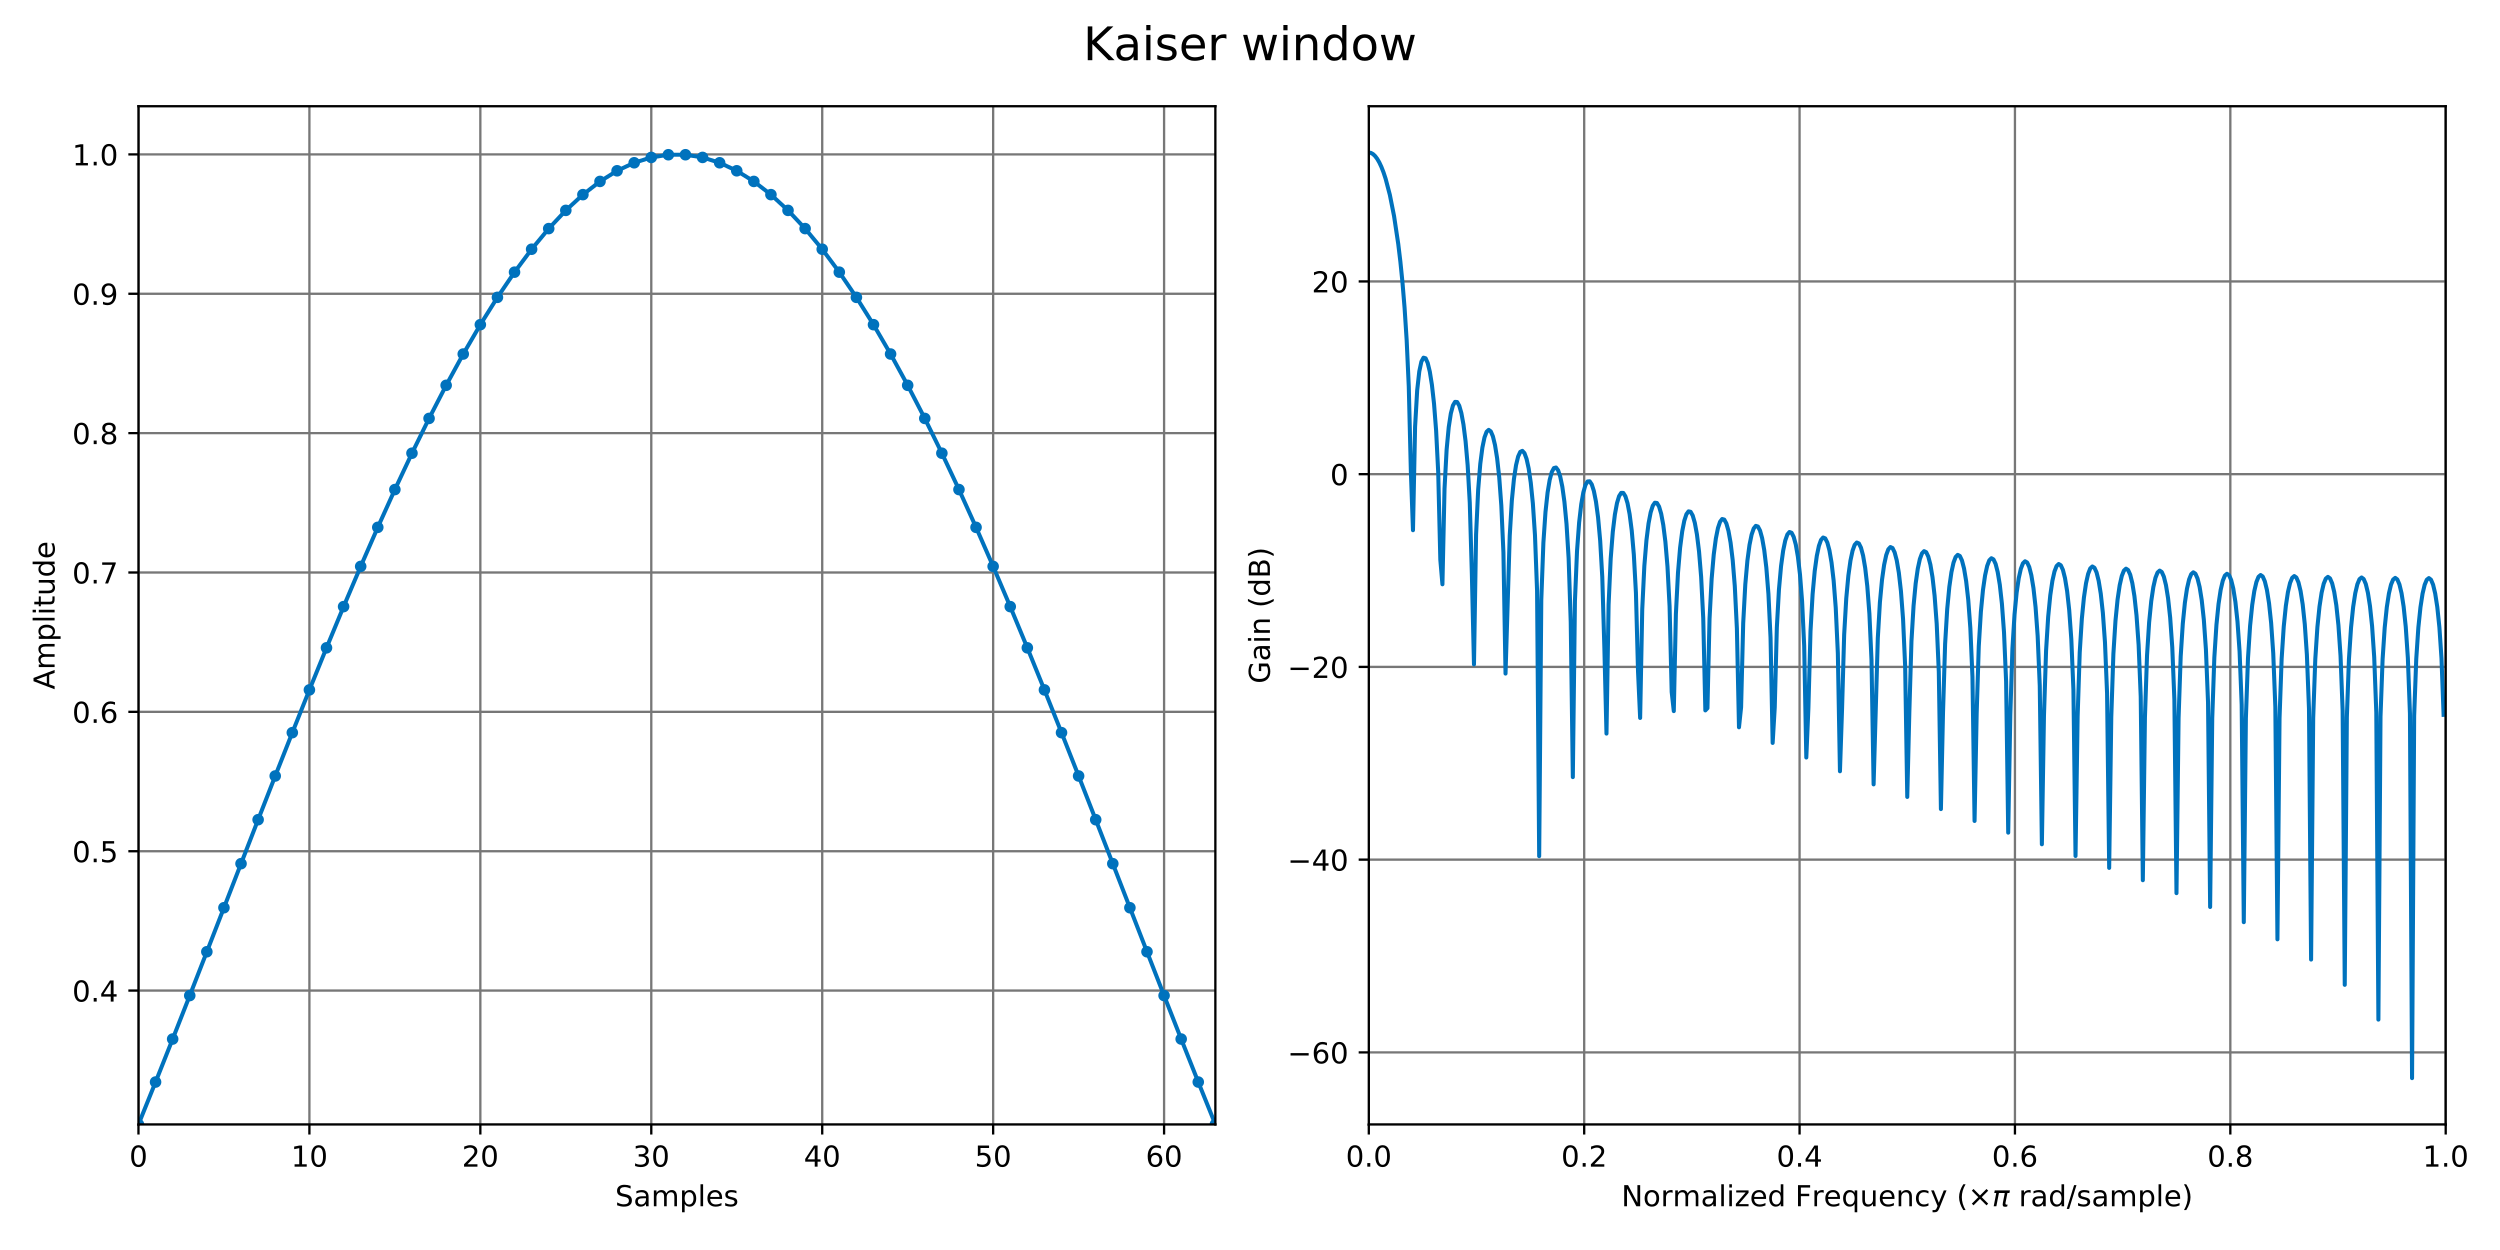 <?xml version="1.0" encoding="utf-8" standalone="no"?>
<!DOCTYPE svg PUBLIC "-//W3C//DTD SVG 1.1//EN"
  "http://www.w3.org/Graphics/SVG/1.1/DTD/svg11.dtd">
<!-- Created with matplotlib (https://matplotlib.org/) -->
<svg height="432pt" version="1.1" viewBox="0 0 864 432" width="864pt" xmlns="http://www.w3.org/2000/svg" xmlns:xlink="http://www.w3.org/1999/xlink">
 <defs>
  <style type="text/css">
*{stroke-linecap:butt;stroke-linejoin:round;}
  </style>
 </defs>
 <g id="figure_1">
  <g id="patch_1">
   <path d="M 0 432 
L 864 432 
L 864 0 
L 0 0 
z
" style="fill:#ffffff;"/>
  </g>
  <g id="axes_1">
   <g id="patch_2">
    <path d="M 47.855 388.6 
L 420.03 388.6 
L 420.03 36.72 
L 47.855 36.72 
z
" style="fill:#ffffff;"/>
   </g>
   <g id="matplotlib.axis_1">
    <g id="xtick_1">
     <g id="line2d_1">
      <path clip-path="url(#p61146dcf68)" d="M 47.855 388.6 
L 47.855 36.72 
" style="fill:none;stroke:#777777;stroke-linecap:square;stroke-width:0.8;"/>
     </g>
     <g id="line2d_2">
      <defs>
       <path d="M 0 0 
L 0 3.5 
" id="m7fb90904fc" style="stroke:#000000;stroke-width:0.8;"/>
      </defs>
      <g>
       <use style="stroke:#000000;stroke-width:0.8;" x="47.855" xlink:href="#m7fb90904fc" y="388.6"/>
      </g>
     </g>
     <g id="text_1">
      <!-- 0 -->
      <defs>
       <path d="M 31.781 66.406 
Q 24.172 66.406 20.328 58.906 
Q 16.5 51.422 16.5 36.375 
Q 16.5 21.391 20.328 13.891 
Q 24.172 6.391 31.781 6.391 
Q 39.453 6.391 43.281 13.891 
Q 47.125 21.391 47.125 36.375 
Q 47.125 51.422 43.281 58.906 
Q 39.453 66.406 31.781 66.406 
z
M 31.781 74.219 
Q 44.047 74.219 50.516 64.516 
Q 56.984 54.828 56.984 36.375 
Q 56.984 17.969 50.516 8.266 
Q 44.047 -1.422 31.781 -1.422 
Q 19.531 -1.422 13.062 8.266 
Q 6.594 17.969 6.594 36.375 
Q 6.594 54.828 13.062 64.516 
Q 19.531 74.219 31.781 74.219 
z
" id="DejaVuSans-48"/>
      </defs>
      <g transform="translate(44.674 403.198)scale(0.1 -0.1)">
       <use xlink:href="#DejaVuSans-48"/>
      </g>
     </g>
    </g>
    <g id="xtick_2">
     <g id="line2d_3">
      <path clip-path="url(#p61146dcf68)" d="M 106.93 388.6 
L 106.93 36.72 
" style="fill:none;stroke:#777777;stroke-linecap:square;stroke-width:0.8;"/>
     </g>
     <g id="line2d_4">
      <g>
       <use style="stroke:#000000;stroke-width:0.8;" x="106.93" xlink:href="#m7fb90904fc" y="388.6"/>
      </g>
     </g>
     <g id="text_2">
      <!-- 10 -->
      <defs>
       <path d="M 12.406 8.297 
L 28.516 8.297 
L 28.516 63.922 
L 10.984 60.406 
L 10.984 69.391 
L 28.422 72.906 
L 38.281 72.906 
L 38.281 8.297 
L 54.391 8.297 
L 54.391 0 
L 12.406 0 
z
" id="DejaVuSans-49"/>
      </defs>
      <g transform="translate(100.568 403.198)scale(0.1 -0.1)">
       <use xlink:href="#DejaVuSans-49"/>
       <use x="63.623" xlink:href="#DejaVuSans-48"/>
      </g>
     </g>
    </g>
    <g id="xtick_3">
     <g id="line2d_5">
      <path clip-path="url(#p61146dcf68)" d="M 166.006 388.6 
L 166.006 36.72 
" style="fill:none;stroke:#777777;stroke-linecap:square;stroke-width:0.8;"/>
     </g>
     <g id="line2d_6">
      <g>
       <use style="stroke:#000000;stroke-width:0.8;" x="166.006" xlink:href="#m7fb90904fc" y="388.6"/>
      </g>
     </g>
     <g id="text_3">
      <!-- 20 -->
      <defs>
       <path d="M 19.188 8.297 
L 53.609 8.297 
L 53.609 0 
L 7.328 0 
L 7.328 8.297 
Q 12.938 14.109 22.625 23.891 
Q 32.328 33.688 34.812 36.531 
Q 39.547 41.844 41.422 45.531 
Q 43.312 49.219 43.312 52.781 
Q 43.312 58.594 39.234 62.25 
Q 35.156 65.922 28.609 65.922 
Q 23.969 65.922 18.812 64.312 
Q 13.672 62.703 7.812 59.422 
L 7.812 69.391 
Q 13.766 71.781 18.938 73 
Q 24.125 74.219 28.422 74.219 
Q 39.75 74.219 46.484 68.547 
Q 53.219 62.891 53.219 53.422 
Q 53.219 48.922 51.531 44.891 
Q 49.859 40.875 45.406 35.406 
Q 44.188 33.984 37.641 27.219 
Q 31.109 20.453 19.188 8.297 
z
" id="DejaVuSans-50"/>
      </defs>
      <g transform="translate(159.643 403.198)scale(0.1 -0.1)">
       <use xlink:href="#DejaVuSans-50"/>
       <use x="63.623" xlink:href="#DejaVuSans-48"/>
      </g>
     </g>
    </g>
    <g id="xtick_4">
     <g id="line2d_7">
      <path clip-path="url(#p61146dcf68)" d="M 225.081 388.6 
L 225.081 36.72 
" style="fill:none;stroke:#777777;stroke-linecap:square;stroke-width:0.8;"/>
     </g>
     <g id="line2d_8">
      <g>
       <use style="stroke:#000000;stroke-width:0.8;" x="225.081" xlink:href="#m7fb90904fc" y="388.6"/>
      </g>
     </g>
     <g id="text_4">
      <!-- 30 -->
      <defs>
       <path d="M 40.578 39.312 
Q 47.656 37.797 51.625 33 
Q 55.609 28.219 55.609 21.188 
Q 55.609 10.406 48.188 4.484 
Q 40.766 -1.422 27.094 -1.422 
Q 22.516 -1.422 17.656 -0.516 
Q 12.797 0.391 7.625 2.203 
L 7.625 11.719 
Q 11.719 9.328 16.594 8.109 
Q 21.484 6.891 26.812 6.891 
Q 36.078 6.891 40.938 10.547 
Q 45.797 14.203 45.797 21.188 
Q 45.797 27.641 41.281 31.266 
Q 36.766 34.906 28.719 34.906 
L 20.219 34.906 
L 20.219 43.016 
L 29.109 43.016 
Q 36.375 43.016 40.234 45.922 
Q 44.094 48.828 44.094 54.297 
Q 44.094 59.906 40.109 62.906 
Q 36.141 65.922 28.719 65.922 
Q 24.656 65.922 20.016 65.031 
Q 15.375 64.156 9.812 62.312 
L 9.812 71.094 
Q 15.438 72.656 20.344 73.438 
Q 25.25 74.219 29.594 74.219 
Q 40.828 74.219 47.359 69.109 
Q 53.906 64.016 53.906 55.328 
Q 53.906 49.266 50.438 45.094 
Q 46.969 40.922 40.578 39.312 
z
" id="DejaVuSans-51"/>
      </defs>
      <g transform="translate(218.719 403.198)scale(0.1 -0.1)">
       <use xlink:href="#DejaVuSans-51"/>
       <use x="63.623" xlink:href="#DejaVuSans-48"/>
      </g>
     </g>
    </g>
    <g id="xtick_5">
     <g id="line2d_9">
      <path clip-path="url(#p61146dcf68)" d="M 284.157 388.6 
L 284.157 36.72 
" style="fill:none;stroke:#777777;stroke-linecap:square;stroke-width:0.8;"/>
     </g>
     <g id="line2d_10">
      <g>
       <use style="stroke:#000000;stroke-width:0.8;" x="284.157" xlink:href="#m7fb90904fc" y="388.6"/>
      </g>
     </g>
     <g id="text_5">
      <!-- 40 -->
      <defs>
       <path d="M 37.797 64.312 
L 12.891 25.391 
L 37.797 25.391 
z
M 35.203 72.906 
L 47.609 72.906 
L 47.609 25.391 
L 58.016 25.391 
L 58.016 17.188 
L 47.609 17.188 
L 47.609 0 
L 37.797 0 
L 37.797 17.188 
L 4.891 17.188 
L 4.891 26.703 
z
" id="DejaVuSans-52"/>
      </defs>
      <g transform="translate(277.794 403.198)scale(0.1 -0.1)">
       <use xlink:href="#DejaVuSans-52"/>
       <use x="63.623" xlink:href="#DejaVuSans-48"/>
      </g>
     </g>
    </g>
    <g id="xtick_6">
     <g id="line2d_11">
      <path clip-path="url(#p61146dcf68)" d="M 343.232 388.6 
L 343.232 36.72 
" style="fill:none;stroke:#777777;stroke-linecap:square;stroke-width:0.8;"/>
     </g>
     <g id="line2d_12">
      <g>
       <use style="stroke:#000000;stroke-width:0.8;" x="343.232" xlink:href="#m7fb90904fc" y="388.6"/>
      </g>
     </g>
     <g id="text_6">
      <!-- 50 -->
      <defs>
       <path d="M 10.797 72.906 
L 49.516 72.906 
L 49.516 64.594 
L 19.828 64.594 
L 19.828 46.734 
Q 21.969 47.469 24.109 47.828 
Q 26.266 48.188 28.422 48.188 
Q 40.625 48.188 47.75 41.5 
Q 54.891 34.812 54.891 23.391 
Q 54.891 11.625 47.562 5.094 
Q 40.234 -1.422 26.906 -1.422 
Q 22.312 -1.422 17.547 -0.641 
Q 12.797 0.141 7.719 1.703 
L 7.719 11.625 
Q 12.109 9.234 16.797 8.062 
Q 21.484 6.891 26.703 6.891 
Q 35.156 6.891 40.078 11.328 
Q 45.016 15.766 45.016 23.391 
Q 45.016 31 40.078 35.438 
Q 35.156 39.891 26.703 39.891 
Q 22.75 39.891 18.812 39.016 
Q 14.891 38.141 10.797 36.281 
z
" id="DejaVuSans-53"/>
      </defs>
      <g transform="translate(336.869 403.198)scale(0.1 -0.1)">
       <use xlink:href="#DejaVuSans-53"/>
       <use x="63.623" xlink:href="#DejaVuSans-48"/>
      </g>
     </g>
    </g>
    <g id="xtick_7">
     <g id="line2d_13">
      <path clip-path="url(#p61146dcf68)" d="M 402.307 388.6 
L 402.307 36.72 
" style="fill:none;stroke:#777777;stroke-linecap:square;stroke-width:0.8;"/>
     </g>
     <g id="line2d_14">
      <g>
       <use style="stroke:#000000;stroke-width:0.8;" x="402.307" xlink:href="#m7fb90904fc" y="388.6"/>
      </g>
     </g>
     <g id="text_7">
      <!-- 60 -->
      <defs>
       <path d="M 33.016 40.375 
Q 26.375 40.375 22.484 35.828 
Q 18.609 31.297 18.609 23.391 
Q 18.609 15.531 22.484 10.953 
Q 26.375 6.391 33.016 6.391 
Q 39.656 6.391 43.531 10.953 
Q 47.406 15.531 47.406 23.391 
Q 47.406 31.297 43.531 35.828 
Q 39.656 40.375 33.016 40.375 
z
M 52.594 71.297 
L 52.594 62.312 
Q 48.875 64.062 45.094 64.984 
Q 41.312 65.922 37.594 65.922 
Q 27.828 65.922 22.672 59.328 
Q 17.531 52.734 16.797 39.406 
Q 19.672 43.656 24.016 45.922 
Q 28.375 48.188 33.594 48.188 
Q 44.578 48.188 50.953 41.516 
Q 57.328 34.859 57.328 23.391 
Q 57.328 12.156 50.688 5.359 
Q 44.047 -1.422 33.016 -1.422 
Q 20.359 -1.422 13.672 8.266 
Q 6.984 17.969 6.984 36.375 
Q 6.984 53.656 15.188 63.938 
Q 23.391 74.219 37.203 74.219 
Q 40.922 74.219 44.703 73.484 
Q 48.484 72.75 52.594 71.297 
z
" id="DejaVuSans-54"/>
      </defs>
      <g transform="translate(395.945 403.198)scale(0.1 -0.1)">
       <use xlink:href="#DejaVuSans-54"/>
       <use x="63.623" xlink:href="#DejaVuSans-48"/>
      </g>
     </g>
    </g>
    <g id="text_8">
     <!-- Samples -->
     <defs>
      <path d="M 53.516 70.516 
L 53.516 60.891 
Q 47.906 63.578 42.922 64.891 
Q 37.938 66.219 33.297 66.219 
Q 25.25 66.219 20.875 63.094 
Q 16.5 59.969 16.5 54.203 
Q 16.5 49.359 19.406 46.891 
Q 22.312 44.438 30.422 42.922 
L 36.375 41.703 
Q 47.406 39.594 52.656 34.297 
Q 57.906 29 57.906 20.125 
Q 57.906 9.516 50.797 4.047 
Q 43.703 -1.422 29.984 -1.422 
Q 24.812 -1.422 18.969 -0.25 
Q 13.141 0.922 6.891 3.219 
L 6.891 13.375 
Q 12.891 10.016 18.656 8.297 
Q 24.422 6.594 29.984 6.594 
Q 38.422 6.594 43.016 9.906 
Q 47.609 13.234 47.609 19.391 
Q 47.609 24.75 44.312 27.781 
Q 41.016 30.812 33.5 32.328 
L 27.484 33.5 
Q 16.453 35.688 11.516 40.375 
Q 6.594 45.062 6.594 53.422 
Q 6.594 63.094 13.406 68.656 
Q 20.219 74.219 32.172 74.219 
Q 37.312 74.219 42.625 73.281 
Q 47.953 72.359 53.516 70.516 
z
" id="DejaVuSans-83"/>
      <path d="M 34.281 27.484 
Q 23.391 27.484 19.188 25 
Q 14.984 22.516 14.984 16.5 
Q 14.984 11.719 18.141 8.906 
Q 21.297 6.109 26.703 6.109 
Q 34.188 6.109 38.703 11.406 
Q 43.219 16.703 43.219 25.484 
L 43.219 27.484 
z
M 52.203 31.203 
L 52.203 0 
L 43.219 0 
L 43.219 8.297 
Q 40.141 3.328 35.547 0.953 
Q 30.953 -1.422 24.312 -1.422 
Q 15.922 -1.422 10.953 3.297 
Q 6 8.016 6 15.922 
Q 6 25.141 12.172 29.828 
Q 18.359 34.516 30.609 34.516 
L 43.219 34.516 
L 43.219 35.406 
Q 43.219 41.609 39.141 45 
Q 35.062 48.391 27.688 48.391 
Q 23 48.391 18.547 47.266 
Q 14.109 46.141 10.016 43.891 
L 10.016 52.203 
Q 14.938 54.109 19.578 55.047 
Q 24.219 56 28.609 56 
Q 40.484 56 46.344 49.844 
Q 52.203 43.703 52.203 31.203 
z
" id="DejaVuSans-97"/>
      <path d="M 52 44.188 
Q 55.375 50.25 60.062 53.125 
Q 64.75 56 71.094 56 
Q 79.641 56 84.281 50.016 
Q 88.922 44.047 88.922 33.016 
L 88.922 0 
L 79.891 0 
L 79.891 32.719 
Q 79.891 40.578 77.094 44.375 
Q 74.312 48.188 68.609 48.188 
Q 61.625 48.188 57.562 43.547 
Q 53.516 38.922 53.516 30.906 
L 53.516 0 
L 44.484 0 
L 44.484 32.719 
Q 44.484 40.625 41.703 44.406 
Q 38.922 48.188 33.109 48.188 
Q 26.219 48.188 22.156 43.531 
Q 18.109 38.875 18.109 30.906 
L 18.109 0 
L 9.078 0 
L 9.078 54.688 
L 18.109 54.688 
L 18.109 46.188 
Q 21.188 51.219 25.484 53.609 
Q 29.781 56 35.688 56 
Q 41.656 56 45.828 52.969 
Q 50 49.953 52 44.188 
z
" id="DejaVuSans-109"/>
      <path d="M 18.109 8.203 
L 18.109 -20.797 
L 9.078 -20.797 
L 9.078 54.688 
L 18.109 54.688 
L 18.109 46.391 
Q 20.953 51.266 25.266 53.625 
Q 29.594 56 35.594 56 
Q 45.562 56 51.781 48.094 
Q 58.016 40.188 58.016 27.297 
Q 58.016 14.406 51.781 6.484 
Q 45.562 -1.422 35.594 -1.422 
Q 29.594 -1.422 25.266 0.953 
Q 20.953 3.328 18.109 8.203 
z
M 48.688 27.297 
Q 48.688 37.203 44.609 42.844 
Q 40.531 48.484 33.406 48.484 
Q 26.266 48.484 22.188 42.844 
Q 18.109 37.203 18.109 27.297 
Q 18.109 17.391 22.188 11.75 
Q 26.266 6.109 33.406 6.109 
Q 40.531 6.109 44.609 11.75 
Q 48.688 17.391 48.688 27.297 
z
" id="DejaVuSans-112"/>
      <path d="M 9.422 75.984 
L 18.406 75.984 
L 18.406 0 
L 9.422 0 
z
" id="DejaVuSans-108"/>
      <path d="M 56.203 29.594 
L 56.203 25.203 
L 14.891 25.203 
Q 15.484 15.922 20.484 11.062 
Q 25.484 6.203 34.422 6.203 
Q 39.594 6.203 44.453 7.469 
Q 49.312 8.734 54.109 11.281 
L 54.109 2.781 
Q 49.266 0.734 44.188 -0.344 
Q 39.109 -1.422 33.891 -1.422 
Q 20.797 -1.422 13.156 6.188 
Q 5.516 13.812 5.516 26.812 
Q 5.516 40.234 12.766 48.109 
Q 20.016 56 32.328 56 
Q 43.359 56 49.781 48.891 
Q 56.203 41.797 56.203 29.594 
z
M 47.219 32.234 
Q 47.125 39.594 43.094 43.984 
Q 39.062 48.391 32.422 48.391 
Q 24.906 48.391 20.391 44.141 
Q 15.875 39.891 15.188 32.172 
z
" id="DejaVuSans-101"/>
      <path d="M 44.281 53.078 
L 44.281 44.578 
Q 40.484 46.531 36.375 47.5 
Q 32.281 48.484 27.875 48.484 
Q 21.188 48.484 17.844 46.438 
Q 14.5 44.391 14.5 40.281 
Q 14.5 37.156 16.891 35.375 
Q 19.281 33.594 26.516 31.984 
L 29.594 31.297 
Q 39.156 29.25 43.188 25.516 
Q 47.219 21.781 47.219 15.094 
Q 47.219 7.469 41.188 3.016 
Q 35.156 -1.422 24.609 -1.422 
Q 20.219 -1.422 15.453 -0.562 
Q 10.688 0.297 5.422 2 
L 5.422 11.281 
Q 10.406 8.688 15.234 7.391 
Q 20.062 6.109 24.812 6.109 
Q 31.156 6.109 34.562 8.281 
Q 37.984 10.453 37.984 14.406 
Q 37.984 18.062 35.516 20.016 
Q 33.062 21.969 24.703 23.781 
L 21.578 24.516 
Q 13.234 26.266 9.516 29.906 
Q 5.812 33.547 5.812 39.891 
Q 5.812 47.609 11.281 51.797 
Q 16.75 56 26.812 56 
Q 31.781 56 36.172 55.266 
Q 40.578 54.547 44.281 53.078 
z
" id="DejaVuSans-115"/>
     </defs>
     <g transform="translate(212.589 416.877)scale(0.1 -0.1)">
      <use xlink:href="#DejaVuSans-83"/>
      <use x="63.477" xlink:href="#DejaVuSans-97"/>
      <use x="124.756" xlink:href="#DejaVuSans-109"/>
      <use x="222.168" xlink:href="#DejaVuSans-112"/>
      <use x="285.645" xlink:href="#DejaVuSans-108"/>
      <use x="313.428" xlink:href="#DejaVuSans-101"/>
      <use x="374.951" xlink:href="#DejaVuSans-115"/>
     </g>
    </g>
   </g>
   <g id="matplotlib.axis_2">
    <g id="ytick_1">
     <g id="line2d_15">
      <path clip-path="url(#p61146dcf68)" d="M 47.855 342.346 
L 420.03 342.346 
" style="fill:none;stroke:#777777;stroke-linecap:square;stroke-width:0.8;"/>
     </g>
     <g id="line2d_16">
      <defs>
       <path d="M 0 0 
L -3.5 0 
" id="mdb7bec3693" style="stroke:#000000;stroke-width:0.8;"/>
      </defs>
      <g>
       <use style="stroke:#000000;stroke-width:0.8;" x="47.855" xlink:href="#mdb7bec3693" y="342.346"/>
      </g>
     </g>
     <g id="text_9">
      <!-- 0.4 -->
      <defs>
       <path d="M 10.688 12.406 
L 21 12.406 
L 21 0 
L 10.688 0 
z
" id="DejaVuSans-46"/>
      </defs>
      <g transform="translate(24.952 346.145)scale(0.1 -0.1)">
       <use xlink:href="#DejaVuSans-48"/>
       <use x="63.623" xlink:href="#DejaVuSans-46"/>
       <use x="95.41" xlink:href="#DejaVuSans-52"/>
      </g>
     </g>
    </g>
    <g id="ytick_2">
     <g id="line2d_17">
      <path clip-path="url(#p61146dcf68)" d="M 47.855 294.182 
L 420.03 294.182 
" style="fill:none;stroke:#777777;stroke-linecap:square;stroke-width:0.8;"/>
     </g>
     <g id="line2d_18">
      <g>
       <use style="stroke:#000000;stroke-width:0.8;" x="47.855" xlink:href="#mdb7bec3693" y="294.182"/>
      </g>
     </g>
     <g id="text_10">
      <!-- 0.5 -->
      <g transform="translate(24.952 297.981)scale(0.1 -0.1)">
       <use xlink:href="#DejaVuSans-48"/>
       <use x="63.623" xlink:href="#DejaVuSans-46"/>
       <use x="95.41" xlink:href="#DejaVuSans-53"/>
      </g>
     </g>
    </g>
    <g id="ytick_3">
     <g id="line2d_19">
      <path clip-path="url(#p61146dcf68)" d="M 47.855 246.017 
L 420.03 246.017 
" style="fill:none;stroke:#777777;stroke-linecap:square;stroke-width:0.8;"/>
     </g>
     <g id="line2d_20">
      <g>
       <use style="stroke:#000000;stroke-width:0.8;" x="47.855" xlink:href="#mdb7bec3693" y="246.017"/>
      </g>
     </g>
     <g id="text_11">
      <!-- 0.6 -->
      <g transform="translate(24.952 249.817)scale(0.1 -0.1)">
       <use xlink:href="#DejaVuSans-48"/>
       <use x="63.623" xlink:href="#DejaVuSans-46"/>
       <use x="95.41" xlink:href="#DejaVuSans-54"/>
      </g>
     </g>
    </g>
    <g id="ytick_4">
     <g id="line2d_21">
      <path clip-path="url(#p61146dcf68)" d="M 47.855 197.853 
L 420.03 197.853 
" style="fill:none;stroke:#777777;stroke-linecap:square;stroke-width:0.8;"/>
     </g>
     <g id="line2d_22">
      <g>
       <use style="stroke:#000000;stroke-width:0.8;" x="47.855" xlink:href="#mdb7bec3693" y="197.853"/>
      </g>
     </g>
     <g id="text_12">
      <!-- 0.7 -->
      <defs>
       <path d="M 8.203 72.906 
L 55.078 72.906 
L 55.078 68.703 
L 28.609 0 
L 18.312 0 
L 43.219 64.594 
L 8.203 64.594 
z
" id="DejaVuSans-55"/>
      </defs>
      <g transform="translate(24.952 201.652)scale(0.1 -0.1)">
       <use xlink:href="#DejaVuSans-48"/>
       <use x="63.623" xlink:href="#DejaVuSans-46"/>
       <use x="95.41" xlink:href="#DejaVuSans-55"/>
      </g>
     </g>
    </g>
    <g id="ytick_5">
     <g id="line2d_23">
      <path clip-path="url(#p61146dcf68)" d="M 47.855 149.689 
L 420.03 149.689 
" style="fill:none;stroke:#777777;stroke-linecap:square;stroke-width:0.8;"/>
     </g>
     <g id="line2d_24">
      <g>
       <use style="stroke:#000000;stroke-width:0.8;" x="47.855" xlink:href="#mdb7bec3693" y="149.689"/>
      </g>
     </g>
     <g id="text_13">
      <!-- 0.8 -->
      <defs>
       <path d="M 31.781 34.625 
Q 24.75 34.625 20.719 30.859 
Q 16.703 27.094 16.703 20.516 
Q 16.703 13.922 20.719 10.156 
Q 24.75 6.391 31.781 6.391 
Q 38.812 6.391 42.859 10.172 
Q 46.922 13.969 46.922 20.516 
Q 46.922 27.094 42.891 30.859 
Q 38.875 34.625 31.781 34.625 
z
M 21.922 38.812 
Q 15.578 40.375 12.031 44.719 
Q 8.5 49.078 8.5 55.328 
Q 8.5 64.062 14.719 69.141 
Q 20.953 74.219 31.781 74.219 
Q 42.672 74.219 48.875 69.141 
Q 55.078 64.062 55.078 55.328 
Q 55.078 49.078 51.531 44.719 
Q 48 40.375 41.703 38.812 
Q 48.828 37.156 52.797 32.312 
Q 56.781 27.484 56.781 20.516 
Q 56.781 9.906 50.312 4.234 
Q 43.844 -1.422 31.781 -1.422 
Q 19.734 -1.422 13.25 4.234 
Q 6.781 9.906 6.781 20.516 
Q 6.781 27.484 10.781 32.312 
Q 14.797 37.156 21.922 38.812 
z
M 18.312 54.391 
Q 18.312 48.734 21.844 45.562 
Q 25.391 42.391 31.781 42.391 
Q 38.141 42.391 41.719 45.562 
Q 45.312 48.734 45.312 54.391 
Q 45.312 60.062 41.719 63.234 
Q 38.141 66.406 31.781 66.406 
Q 25.391 66.406 21.844 63.234 
Q 18.312 60.062 18.312 54.391 
z
" id="DejaVuSans-56"/>
      </defs>
      <g transform="translate(24.952 153.488)scale(0.1 -0.1)">
       <use xlink:href="#DejaVuSans-48"/>
       <use x="63.623" xlink:href="#DejaVuSans-46"/>
       <use x="95.41" xlink:href="#DejaVuSans-56"/>
      </g>
     </g>
    </g>
    <g id="ytick_6">
     <g id="line2d_25">
      <path clip-path="url(#p61146dcf68)" d="M 47.855 101.524 
L 420.03 101.524 
" style="fill:none;stroke:#777777;stroke-linecap:square;stroke-width:0.8;"/>
     </g>
     <g id="line2d_26">
      <g>
       <use style="stroke:#000000;stroke-width:0.8;" x="47.855" xlink:href="#mdb7bec3693" y="101.524"/>
      </g>
     </g>
     <g id="text_14">
      <!-- 0.9 -->
      <defs>
       <path d="M 10.984 1.516 
L 10.984 10.5 
Q 14.703 8.734 18.5 7.812 
Q 22.312 6.891 25.984 6.891 
Q 35.75 6.891 40.891 13.453 
Q 46.047 20.016 46.781 33.406 
Q 43.953 29.203 39.594 26.953 
Q 35.25 24.703 29.984 24.703 
Q 19.047 24.703 12.672 31.312 
Q 6.297 37.938 6.297 49.422 
Q 6.297 60.641 12.938 67.422 
Q 19.578 74.219 30.609 74.219 
Q 43.266 74.219 49.922 64.516 
Q 56.594 54.828 56.594 36.375 
Q 56.594 19.141 48.406 8.859 
Q 40.234 -1.422 26.422 -1.422 
Q 22.703 -1.422 18.891 -0.688 
Q 15.094 0.047 10.984 1.516 
z
M 30.609 32.422 
Q 37.25 32.422 41.125 36.953 
Q 45.016 41.5 45.016 49.422 
Q 45.016 57.281 41.125 61.844 
Q 37.25 66.406 30.609 66.406 
Q 23.969 66.406 20.094 61.844 
Q 16.219 57.281 16.219 49.422 
Q 16.219 41.5 20.094 36.953 
Q 23.969 32.422 30.609 32.422 
z
" id="DejaVuSans-57"/>
      </defs>
      <g transform="translate(24.952 105.324)scale(0.1 -0.1)">
       <use xlink:href="#DejaVuSans-48"/>
       <use x="63.623" xlink:href="#DejaVuSans-46"/>
       <use x="95.41" xlink:href="#DejaVuSans-57"/>
      </g>
     </g>
    </g>
    <g id="ytick_7">
     <g id="line2d_27">
      <path clip-path="url(#p61146dcf68)" d="M 47.855 53.36 
L 420.03 53.36 
" style="fill:none;stroke:#777777;stroke-linecap:square;stroke-width:0.8;"/>
     </g>
     <g id="line2d_28">
      <g>
       <use style="stroke:#000000;stroke-width:0.8;" x="47.855" xlink:href="#mdb7bec3693" y="53.36"/>
      </g>
     </g>
     <g id="text_15">
      <!-- 1.0 -->
      <g transform="translate(24.952 57.159)scale(0.1 -0.1)">
       <use xlink:href="#DejaVuSans-49"/>
       <use x="63.623" xlink:href="#DejaVuSans-46"/>
       <use x="95.41" xlink:href="#DejaVuSans-48"/>
      </g>
     </g>
    </g>
    <g id="text_16">
     <!-- Amplitude -->
     <defs>
      <path d="M 34.188 63.188 
L 20.797 26.906 
L 47.609 26.906 
z
M 28.609 72.906 
L 39.797 72.906 
L 67.578 0 
L 57.328 0 
L 50.688 18.703 
L 17.828 18.703 
L 11.188 0 
L 0.781 0 
z
" id="DejaVuSans-65"/>
      <path d="M 9.422 54.688 
L 18.406 54.688 
L 18.406 0 
L 9.422 0 
z
M 9.422 75.984 
L 18.406 75.984 
L 18.406 64.594 
L 9.422 64.594 
z
" id="DejaVuSans-105"/>
      <path d="M 18.312 70.219 
L 18.312 54.688 
L 36.812 54.688 
L 36.812 47.703 
L 18.312 47.703 
L 18.312 18.016 
Q 18.312 11.328 20.141 9.422 
Q 21.969 7.516 27.594 7.516 
L 36.812 7.516 
L 36.812 0 
L 27.594 0 
Q 17.188 0 13.234 3.875 
Q 9.281 7.766 9.281 18.016 
L 9.281 47.703 
L 2.688 47.703 
L 2.688 54.688 
L 9.281 54.688 
L 9.281 70.219 
z
" id="DejaVuSans-116"/>
      <path d="M 8.5 21.578 
L 8.5 54.688 
L 17.484 54.688 
L 17.484 21.922 
Q 17.484 14.156 20.5 10.266 
Q 23.531 6.391 29.594 6.391 
Q 36.859 6.391 41.078 11.031 
Q 45.312 15.672 45.312 23.688 
L 45.312 54.688 
L 54.297 54.688 
L 54.297 0 
L 45.312 0 
L 45.312 8.406 
Q 42.047 3.422 37.719 1 
Q 33.406 -1.422 27.688 -1.422 
Q 18.266 -1.422 13.375 4.438 
Q 8.5 10.297 8.5 21.578 
z
M 31.109 56 
z
" id="DejaVuSans-117"/>
      <path d="M 45.406 46.391 
L 45.406 75.984 
L 54.391 75.984 
L 54.391 0 
L 45.406 0 
L 45.406 8.203 
Q 42.578 3.328 38.25 0.953 
Q 33.938 -1.422 27.875 -1.422 
Q 17.969 -1.422 11.734 6.484 
Q 5.516 14.406 5.516 27.297 
Q 5.516 40.188 11.734 48.094 
Q 17.969 56 27.875 56 
Q 33.938 56 38.25 53.625 
Q 42.578 51.266 45.406 46.391 
z
M 14.797 27.297 
Q 14.797 17.391 18.875 11.75 
Q 22.953 6.109 30.078 6.109 
Q 37.203 6.109 41.297 11.75 
Q 45.406 17.391 45.406 27.297 
Q 45.406 37.203 41.297 42.844 
Q 37.203 48.484 30.078 48.484 
Q 22.953 48.484 18.875 42.844 
Q 14.797 37.203 14.797 27.297 
z
" id="DejaVuSans-100"/>
     </defs>
     <g transform="translate(18.872 238.283)rotate(-90)scale(0.1 -0.1)">
      <use xlink:href="#DejaVuSans-65"/>
      <use x="68.408" xlink:href="#DejaVuSans-109"/>
      <use x="165.82" xlink:href="#DejaVuSans-112"/>
      <use x="229.297" xlink:href="#DejaVuSans-108"/>
      <use x="257.08" xlink:href="#DejaVuSans-105"/>
      <use x="284.863" xlink:href="#DejaVuSans-116"/>
      <use x="324.072" xlink:href="#DejaVuSans-117"/>
      <use x="387.451" xlink:href="#DejaVuSans-100"/>
      <use x="450.928" xlink:href="#DejaVuSans-101"/>
     </g>
    </g>
   </g>
   <g id="line2d_29">
    <path clip-path="url(#p61146dcf68)" d="M 47.855 388.6 
L 53.763 373.954 
L 59.67 359.094 
L 65.578 344.068 
L 71.485 328.924 
L 77.393 313.712 
L 83.3 298.482 
L 89.208 283.287 
L 95.115 268.178 
L 101.023 253.207 
L 106.93 238.427 
L 112.838 223.89 
L 118.745 209.647 
L 124.653 195.751 
L 130.561 182.25 
L 136.468 169.194 
L 142.376 156.631 
L 148.283 144.607 
L 154.191 133.167 
L 160.098 122.353 
L 166.006 112.205 
L 171.913 102.763 
L 177.821 94.06 
L 183.728 86.131 
L 189.636 79.004 
L 195.543 72.708 
L 201.451 67.266 
L 207.359 62.699 
L 213.266 59.024 
L 219.174 56.255 
L 225.081 54.404 
L 230.989 53.476 
L 236.896 53.476 
L 242.804 54.404 
L 248.711 56.255 
L 254.619 59.024 
L 260.526 62.699 
L 266.434 67.266 
L 272.342 72.708 
L 278.249 79.004 
L 284.157 86.131 
L 290.064 94.06 
L 295.972 102.763 
L 301.879 112.205 
L 307.787 122.353 
L 313.694 133.167 
L 319.602 144.607 
L 325.509 156.631 
L 331.417 169.194 
L 337.324 182.25 
L 343.232 195.751 
L 349.14 209.647 
L 355.047 223.89 
L 360.955 238.427 
L 366.862 253.207 
L 372.77 268.178 
L 378.677 283.287 
L 384.585 298.482 
L 390.492 313.712 
L 396.4 328.924 
L 402.307 344.068 
L 408.215 359.094 
L 414.122 373.954 
L 420.03 388.6 
" style="fill:none;stroke:#0072bd;stroke-linecap:square;stroke-width:1.4;"/>
    <defs>
     <path d="M 0 1.5 
C 0.398 1.5 0.779 1.342 1.061 1.061 
C 1.342 0.779 1.5 0.398 1.5 0 
C 1.5 -0.398 1.342 -0.779 1.061 -1.061 
C 0.779 -1.342 0.398 -1.5 0 -1.5 
C -0.398 -1.5 -0.779 -1.342 -1.061 -1.061 
C -1.342 -0.779 -1.5 -0.398 -1.5 0 
C -1.5 0.398 -1.342 0.779 -1.061 1.061 
C -0.779 1.342 -0.398 1.5 0 1.5 
z
" id="mee90c8733d" style="stroke:#0072bd;"/>
    </defs>
    <g clip-path="url(#p61146dcf68)">
     <use style="fill:#0072bd;stroke:#0072bd;" x="47.855" xlink:href="#mee90c8733d" y="388.6"/>
     <use style="fill:#0072bd;stroke:#0072bd;" x="53.763" xlink:href="#mee90c8733d" y="373.954"/>
     <use style="fill:#0072bd;stroke:#0072bd;" x="59.67" xlink:href="#mee90c8733d" y="359.094"/>
     <use style="fill:#0072bd;stroke:#0072bd;" x="65.578" xlink:href="#mee90c8733d" y="344.068"/>
     <use style="fill:#0072bd;stroke:#0072bd;" x="71.485" xlink:href="#mee90c8733d" y="328.924"/>
     <use style="fill:#0072bd;stroke:#0072bd;" x="77.393" xlink:href="#mee90c8733d" y="313.712"/>
     <use style="fill:#0072bd;stroke:#0072bd;" x="83.3" xlink:href="#mee90c8733d" y="298.482"/>
     <use style="fill:#0072bd;stroke:#0072bd;" x="89.208" xlink:href="#mee90c8733d" y="283.287"/>
     <use style="fill:#0072bd;stroke:#0072bd;" x="95.115" xlink:href="#mee90c8733d" y="268.178"/>
     <use style="fill:#0072bd;stroke:#0072bd;" x="101.023" xlink:href="#mee90c8733d" y="253.207"/>
     <use style="fill:#0072bd;stroke:#0072bd;" x="106.93" xlink:href="#mee90c8733d" y="238.427"/>
     <use style="fill:#0072bd;stroke:#0072bd;" x="112.838" xlink:href="#mee90c8733d" y="223.89"/>
     <use style="fill:#0072bd;stroke:#0072bd;" x="118.745" xlink:href="#mee90c8733d" y="209.647"/>
     <use style="fill:#0072bd;stroke:#0072bd;" x="124.653" xlink:href="#mee90c8733d" y="195.751"/>
     <use style="fill:#0072bd;stroke:#0072bd;" x="130.561" xlink:href="#mee90c8733d" y="182.25"/>
     <use style="fill:#0072bd;stroke:#0072bd;" x="136.468" xlink:href="#mee90c8733d" y="169.194"/>
     <use style="fill:#0072bd;stroke:#0072bd;" x="142.376" xlink:href="#mee90c8733d" y="156.631"/>
     <use style="fill:#0072bd;stroke:#0072bd;" x="148.283" xlink:href="#mee90c8733d" y="144.607"/>
     <use style="fill:#0072bd;stroke:#0072bd;" x="154.191" xlink:href="#mee90c8733d" y="133.167"/>
     <use style="fill:#0072bd;stroke:#0072bd;" x="160.098" xlink:href="#mee90c8733d" y="122.353"/>
     <use style="fill:#0072bd;stroke:#0072bd;" x="166.006" xlink:href="#mee90c8733d" y="112.205"/>
     <use style="fill:#0072bd;stroke:#0072bd;" x="171.913" xlink:href="#mee90c8733d" y="102.763"/>
     <use style="fill:#0072bd;stroke:#0072bd;" x="177.821" xlink:href="#mee90c8733d" y="94.06"/>
     <use style="fill:#0072bd;stroke:#0072bd;" x="183.728" xlink:href="#mee90c8733d" y="86.131"/>
     <use style="fill:#0072bd;stroke:#0072bd;" x="189.636" xlink:href="#mee90c8733d" y="79.004"/>
     <use style="fill:#0072bd;stroke:#0072bd;" x="195.543" xlink:href="#mee90c8733d" y="72.708"/>
     <use style="fill:#0072bd;stroke:#0072bd;" x="201.451" xlink:href="#mee90c8733d" y="67.266"/>
     <use style="fill:#0072bd;stroke:#0072bd;" x="207.359" xlink:href="#mee90c8733d" y="62.699"/>
     <use style="fill:#0072bd;stroke:#0072bd;" x="213.266" xlink:href="#mee90c8733d" y="59.024"/>
     <use style="fill:#0072bd;stroke:#0072bd;" x="219.174" xlink:href="#mee90c8733d" y="56.255"/>
     <use style="fill:#0072bd;stroke:#0072bd;" x="225.081" xlink:href="#mee90c8733d" y="54.404"/>
     <use style="fill:#0072bd;stroke:#0072bd;" x="230.989" xlink:href="#mee90c8733d" y="53.476"/>
     <use style="fill:#0072bd;stroke:#0072bd;" x="236.896" xlink:href="#mee90c8733d" y="53.476"/>
     <use style="fill:#0072bd;stroke:#0072bd;" x="242.804" xlink:href="#mee90c8733d" y="54.404"/>
     <use style="fill:#0072bd;stroke:#0072bd;" x="248.711" xlink:href="#mee90c8733d" y="56.255"/>
     <use style="fill:#0072bd;stroke:#0072bd;" x="254.619" xlink:href="#mee90c8733d" y="59.024"/>
     <use style="fill:#0072bd;stroke:#0072bd;" x="260.526" xlink:href="#mee90c8733d" y="62.699"/>
     <use style="fill:#0072bd;stroke:#0072bd;" x="266.434" xlink:href="#mee90c8733d" y="67.266"/>
     <use style="fill:#0072bd;stroke:#0072bd;" x="272.342" xlink:href="#mee90c8733d" y="72.708"/>
     <use style="fill:#0072bd;stroke:#0072bd;" x="278.249" xlink:href="#mee90c8733d" y="79.004"/>
     <use style="fill:#0072bd;stroke:#0072bd;" x="284.157" xlink:href="#mee90c8733d" y="86.131"/>
     <use style="fill:#0072bd;stroke:#0072bd;" x="290.064" xlink:href="#mee90c8733d" y="94.06"/>
     <use style="fill:#0072bd;stroke:#0072bd;" x="295.972" xlink:href="#mee90c8733d" y="102.763"/>
     <use style="fill:#0072bd;stroke:#0072bd;" x="301.879" xlink:href="#mee90c8733d" y="112.205"/>
     <use style="fill:#0072bd;stroke:#0072bd;" x="307.787" xlink:href="#mee90c8733d" y="122.353"/>
     <use style="fill:#0072bd;stroke:#0072bd;" x="313.694" xlink:href="#mee90c8733d" y="133.167"/>
     <use style="fill:#0072bd;stroke:#0072bd;" x="319.602" xlink:href="#mee90c8733d" y="144.607"/>
     <use style="fill:#0072bd;stroke:#0072bd;" x="325.509" xlink:href="#mee90c8733d" y="156.631"/>
     <use style="fill:#0072bd;stroke:#0072bd;" x="331.417" xlink:href="#mee90c8733d" y="169.194"/>
     <use style="fill:#0072bd;stroke:#0072bd;" x="337.324" xlink:href="#mee90c8733d" y="182.25"/>
     <use style="fill:#0072bd;stroke:#0072bd;" x="343.232" xlink:href="#mee90c8733d" y="195.751"/>
     <use style="fill:#0072bd;stroke:#0072bd;" x="349.14" xlink:href="#mee90c8733d" y="209.647"/>
     <use style="fill:#0072bd;stroke:#0072bd;" x="355.047" xlink:href="#mee90c8733d" y="223.89"/>
     <use style="fill:#0072bd;stroke:#0072bd;" x="360.955" xlink:href="#mee90c8733d" y="238.427"/>
     <use style="fill:#0072bd;stroke:#0072bd;" x="366.862" xlink:href="#mee90c8733d" y="253.207"/>
     <use style="fill:#0072bd;stroke:#0072bd;" x="372.77" xlink:href="#mee90c8733d" y="268.178"/>
     <use style="fill:#0072bd;stroke:#0072bd;" x="378.677" xlink:href="#mee90c8733d" y="283.287"/>
     <use style="fill:#0072bd;stroke:#0072bd;" x="384.585" xlink:href="#mee90c8733d" y="298.482"/>
     <use style="fill:#0072bd;stroke:#0072bd;" x="390.492" xlink:href="#mee90c8733d" y="313.712"/>
     <use style="fill:#0072bd;stroke:#0072bd;" x="396.4" xlink:href="#mee90c8733d" y="328.924"/>
     <use style="fill:#0072bd;stroke:#0072bd;" x="402.307" xlink:href="#mee90c8733d" y="344.068"/>
     <use style="fill:#0072bd;stroke:#0072bd;" x="408.215" xlink:href="#mee90c8733d" y="359.094"/>
     <use style="fill:#0072bd;stroke:#0072bd;" x="414.122" xlink:href="#mee90c8733d" y="373.954"/>
     <use style="fill:#0072bd;stroke:#0072bd;" x="420.03" xlink:href="#mee90c8733d" y="388.6"/>
    </g>
   </g>
   <g id="patch_3">
    <path d="M 47.855 388.6 
L 47.855 36.72 
" style="fill:none;stroke:#000000;stroke-linecap:square;stroke-linejoin:miter;stroke-width:0.8;"/>
   </g>
   <g id="patch_4">
    <path d="M 420.03 388.6 
L 420.03 36.72 
" style="fill:none;stroke:#000000;stroke-linecap:square;stroke-linejoin:miter;stroke-width:0.8;"/>
   </g>
   <g id="patch_5">
    <path d="M 47.855 388.6 
L 420.03 388.6 
" style="fill:none;stroke:#000000;stroke-linecap:square;stroke-linejoin:miter;stroke-width:0.8;"/>
   </g>
   <g id="patch_6">
    <path d="M 47.855 36.72 
L 420.03 36.72 
" style="fill:none;stroke:#000000;stroke-linecap:square;stroke-linejoin:miter;stroke-width:0.8;"/>
   </g>
  </g>
  <g id="axes_2">
   <g id="patch_7">
    <path d="M 473.06 388.6 
L 845.235 388.6 
L 845.235 36.72 
L 473.06 36.72 
z
" style="fill:#ffffff;"/>
   </g>
   <g id="matplotlib.axis_3">
    <g id="xtick_8">
     <g id="line2d_30">
      <path clip-path="url(#p3736a39444)" d="M 473.06 388.6 
L 473.06 36.72 
" style="fill:none;stroke:#777777;stroke-linecap:square;stroke-width:0.8;"/>
     </g>
     <g id="line2d_31">
      <g>
       <use style="stroke:#000000;stroke-width:0.8;" x="473.06" xlink:href="#m7fb90904fc" y="388.6"/>
      </g>
     </g>
     <g id="text_17">
      <!-- 0.0 -->
      <g transform="translate(465.108 403.198)scale(0.1 -0.1)">
       <use xlink:href="#DejaVuSans-48"/>
       <use x="63.623" xlink:href="#DejaVuSans-46"/>
       <use x="95.41" xlink:href="#DejaVuSans-48"/>
      </g>
     </g>
    </g>
    <g id="xtick_9">
     <g id="line2d_32">
      <path clip-path="url(#p3736a39444)" d="M 547.495 388.6 
L 547.495 36.72 
" style="fill:none;stroke:#777777;stroke-linecap:square;stroke-width:0.8;"/>
     </g>
     <g id="line2d_33">
      <g>
       <use style="stroke:#000000;stroke-width:0.8;" x="547.495" xlink:href="#m7fb90904fc" y="388.6"/>
      </g>
     </g>
     <g id="text_18">
      <!-- 0.2 -->
      <g transform="translate(539.543 403.198)scale(0.1 -0.1)">
       <use xlink:href="#DejaVuSans-48"/>
       <use x="63.623" xlink:href="#DejaVuSans-46"/>
       <use x="95.41" xlink:href="#DejaVuSans-50"/>
      </g>
     </g>
    </g>
    <g id="xtick_10">
     <g id="line2d_34">
      <path clip-path="url(#p3736a39444)" d="M 621.93 388.6 
L 621.93 36.72 
" style="fill:none;stroke:#777777;stroke-linecap:square;stroke-width:0.8;"/>
     </g>
     <g id="line2d_35">
      <g>
       <use style="stroke:#000000;stroke-width:0.8;" x="621.93" xlink:href="#m7fb90904fc" y="388.6"/>
      </g>
     </g>
     <g id="text_19">
      <!-- 0.4 -->
      <g transform="translate(613.978 403.198)scale(0.1 -0.1)">
       <use xlink:href="#DejaVuSans-48"/>
       <use x="63.623" xlink:href="#DejaVuSans-46"/>
       <use x="95.41" xlink:href="#DejaVuSans-52"/>
      </g>
     </g>
    </g>
    <g id="xtick_11">
     <g id="line2d_36">
      <path clip-path="url(#p3736a39444)" d="M 696.365 388.6 
L 696.365 36.72 
" style="fill:none;stroke:#777777;stroke-linecap:square;stroke-width:0.8;"/>
     </g>
     <g id="line2d_37">
      <g>
       <use style="stroke:#000000;stroke-width:0.8;" x="696.365" xlink:href="#m7fb90904fc" y="388.6"/>
      </g>
     </g>
     <g id="text_20">
      <!-- 0.6 -->
      <g transform="translate(688.413 403.198)scale(0.1 -0.1)">
       <use xlink:href="#DejaVuSans-48"/>
       <use x="63.623" xlink:href="#DejaVuSans-46"/>
       <use x="95.41" xlink:href="#DejaVuSans-54"/>
      </g>
     </g>
    </g>
    <g id="xtick_12">
     <g id="line2d_38">
      <path clip-path="url(#p3736a39444)" d="M 770.8 388.6 
L 770.8 36.72 
" style="fill:none;stroke:#777777;stroke-linecap:square;stroke-width:0.8;"/>
     </g>
     <g id="line2d_39">
      <g>
       <use style="stroke:#000000;stroke-width:0.8;" x="770.8" xlink:href="#m7fb90904fc" y="388.6"/>
      </g>
     </g>
     <g id="text_21">
      <!-- 0.8 -->
      <g transform="translate(762.848 403.198)scale(0.1 -0.1)">
       <use xlink:href="#DejaVuSans-48"/>
       <use x="63.623" xlink:href="#DejaVuSans-46"/>
       <use x="95.41" xlink:href="#DejaVuSans-56"/>
      </g>
     </g>
    </g>
    <g id="xtick_13">
     <g id="line2d_40">
      <path clip-path="url(#p3736a39444)" d="M 845.235 388.6 
L 845.235 36.72 
" style="fill:none;stroke:#777777;stroke-linecap:square;stroke-width:0.8;"/>
     </g>
     <g id="line2d_41">
      <g>
       <use style="stroke:#000000;stroke-width:0.8;" x="845.235" xlink:href="#m7fb90904fc" y="388.6"/>
      </g>
     </g>
     <g id="text_22">
      <!-- 1.0 -->
      <g transform="translate(837.283 403.198)scale(0.1 -0.1)">
       <use xlink:href="#DejaVuSans-49"/>
       <use x="63.623" xlink:href="#DejaVuSans-46"/>
       <use x="95.41" xlink:href="#DejaVuSans-48"/>
      </g>
     </g>
    </g>
    <g id="text_23">
     <!-- Normalized Frequency ($\times \pi$ rad/sample) -->
     <defs>
      <path d="M 9.812 72.906 
L 23.094 72.906 
L 55.422 11.922 
L 55.422 72.906 
L 64.984 72.906 
L 64.984 0 
L 51.703 0 
L 19.391 60.984 
L 19.391 0 
L 9.812 0 
z
" id="DejaVuSans-78"/>
      <path d="M 30.609 48.391 
Q 23.391 48.391 19.188 42.75 
Q 14.984 37.109 14.984 27.297 
Q 14.984 17.484 19.156 11.844 
Q 23.344 6.203 30.609 6.203 
Q 37.797 6.203 41.984 11.859 
Q 46.188 17.531 46.188 27.297 
Q 46.188 37.016 41.984 42.703 
Q 37.797 48.391 30.609 48.391 
z
M 30.609 56 
Q 42.328 56 49.016 48.375 
Q 55.719 40.766 55.719 27.297 
Q 55.719 13.875 49.016 6.219 
Q 42.328 -1.422 30.609 -1.422 
Q 18.844 -1.422 12.172 6.219 
Q 5.516 13.875 5.516 27.297 
Q 5.516 40.766 12.172 48.375 
Q 18.844 56 30.609 56 
z
" id="DejaVuSans-111"/>
      <path d="M 41.109 46.297 
Q 39.594 47.172 37.812 47.578 
Q 36.031 48 33.891 48 
Q 26.266 48 22.188 43.047 
Q 18.109 38.094 18.109 28.812 
L 18.109 0 
L 9.078 0 
L 9.078 54.688 
L 18.109 54.688 
L 18.109 46.188 
Q 20.953 51.172 25.484 53.578 
Q 30.031 56 36.531 56 
Q 37.453 56 38.578 55.875 
Q 39.703 55.766 41.062 55.516 
z
" id="DejaVuSans-114"/>
      <path d="M 5.516 54.688 
L 48.188 54.688 
L 48.188 46.484 
L 14.406 7.172 
L 48.188 7.172 
L 48.188 0 
L 4.297 0 
L 4.297 8.203 
L 38.094 47.516 
L 5.516 47.516 
z
" id="DejaVuSans-122"/>
      <path id="DejaVuSans-32"/>
      <path d="M 9.812 72.906 
L 51.703 72.906 
L 51.703 64.594 
L 19.672 64.594 
L 19.672 43.109 
L 48.578 43.109 
L 48.578 34.812 
L 19.672 34.812 
L 19.672 0 
L 9.812 0 
z
" id="DejaVuSans-70"/>
      <path d="M 14.797 27.297 
Q 14.797 17.391 18.875 11.75 
Q 22.953 6.109 30.078 6.109 
Q 37.203 6.109 41.297 11.75 
Q 45.406 17.391 45.406 27.297 
Q 45.406 37.203 41.297 42.844 
Q 37.203 48.484 30.078 48.484 
Q 22.953 48.484 18.875 42.844 
Q 14.797 37.203 14.797 27.297 
z
M 45.406 8.203 
Q 42.578 3.328 38.25 0.953 
Q 33.938 -1.422 27.875 -1.422 
Q 17.969 -1.422 11.734 6.484 
Q 5.516 14.406 5.516 27.297 
Q 5.516 40.188 11.734 48.094 
Q 17.969 56 27.875 56 
Q 33.938 56 38.25 53.625 
Q 42.578 51.266 45.406 46.391 
L 45.406 54.688 
L 54.391 54.688 
L 54.391 -20.797 
L 45.406 -20.797 
z
" id="DejaVuSans-113"/>
      <path d="M 54.891 33.016 
L 54.891 0 
L 45.906 0 
L 45.906 32.719 
Q 45.906 40.484 42.875 44.328 
Q 39.844 48.188 33.797 48.188 
Q 26.516 48.188 22.312 43.547 
Q 18.109 38.922 18.109 30.906 
L 18.109 0 
L 9.078 0 
L 9.078 54.688 
L 18.109 54.688 
L 18.109 46.188 
Q 21.344 51.125 25.703 53.562 
Q 30.078 56 35.797 56 
Q 45.219 56 50.047 50.172 
Q 54.891 44.344 54.891 33.016 
z
" id="DejaVuSans-110"/>
      <path d="M 48.781 52.594 
L 48.781 44.188 
Q 44.969 46.297 41.141 47.344 
Q 37.312 48.391 33.406 48.391 
Q 24.656 48.391 19.812 42.844 
Q 14.984 37.312 14.984 27.297 
Q 14.984 17.281 19.812 11.734 
Q 24.656 6.203 33.406 6.203 
Q 37.312 6.203 41.141 7.25 
Q 44.969 8.297 48.781 10.406 
L 48.781 2.094 
Q 45.016 0.344 40.984 -0.531 
Q 36.969 -1.422 32.422 -1.422 
Q 20.062 -1.422 12.781 6.344 
Q 5.516 14.109 5.516 27.297 
Q 5.516 40.672 12.859 48.328 
Q 20.219 56 33.016 56 
Q 37.156 56 41.109 55.141 
Q 45.062 54.297 48.781 52.594 
z
" id="DejaVuSans-99"/>
      <path d="M 32.172 -5.078 
Q 28.375 -14.844 24.75 -17.812 
Q 21.141 -20.797 15.094 -20.797 
L 7.906 -20.797 
L 7.906 -13.281 
L 13.188 -13.281 
Q 16.891 -13.281 18.938 -11.516 
Q 21 -9.766 23.484 -3.219 
L 25.094 0.875 
L 2.984 54.688 
L 12.5 54.688 
L 29.594 11.922 
L 46.688 54.688 
L 56.203 54.688 
z
" id="DejaVuSans-121"/>
      <path d="M 31 75.875 
Q 24.469 64.656 21.281 53.656 
Q 18.109 42.672 18.109 31.391 
Q 18.109 20.125 21.312 9.062 
Q 24.516 -2 31 -13.188 
L 23.188 -13.188 
Q 15.875 -1.703 12.234 9.375 
Q 8.594 20.453 8.594 31.391 
Q 8.594 42.281 12.203 53.312 
Q 15.828 64.359 23.188 75.875 
z
" id="DejaVuSans-40"/>
      <path d="M 70.125 53.719 
L 47.797 31.297 
L 70.125 8.984 
L 64.312 3.078 
L 41.891 25.484 
L 19.484 3.078 
L 13.719 8.984 
L 35.984 31.297 
L 13.719 53.719 
L 19.484 59.625 
L 41.891 37.203 
L 64.312 59.625 
z
" id="DejaVuSans-215"/>
      <path d="M 9.125 54.688 
L 61.531 54.688 
L 59.766 45.703 
L 52.875 45.703 
L 46.344 12.109 
Q 45.656 8.594 46.578 7.031 
Q 47.469 5.516 50.141 5.516 
Q 50.875 5.516 51.953 5.672 
Q 53.078 5.766 53.422 5.812 
L 52.156 -0.688 
Q 50.344 -1.312 48.484 -1.609 
Q 46.578 -1.906 44.781 -1.906 
Q 38.922 -1.906 37.312 1.266 
Q 35.688 4.5 37.359 13.094 
L 43.703 45.703 
L 23.531 45.703 
L 14.656 0 
L 5.469 0 
L 14.359 45.703 
L 7.375 45.703 
z
" id="DejaVuSans-Oblique-960"/>
      <path d="M 25.391 72.906 
L 33.688 72.906 
L 8.297 -9.281 
L 0 -9.281 
z
" id="DejaVuSans-47"/>
      <path d="M 8.016 75.875 
L 15.828 75.875 
Q 23.141 64.359 26.781 53.312 
Q 30.422 42.281 30.422 31.391 
Q 30.422 20.453 26.781 9.375 
Q 23.141 -1.703 15.828 -13.188 
L 8.016 -13.188 
Q 14.5 -2 17.703 9.062 
Q 20.906 20.125 20.906 31.391 
Q 20.906 42.672 17.703 53.656 
Q 14.5 64.656 8.016 75.875 
z
" id="DejaVuSans-41"/>
     </defs>
     <g transform="translate(560.347 416.878)scale(0.1 -0.1)">
      <use transform="translate(0 0.016)" xlink:href="#DejaVuSans-78"/>
      <use transform="translate(74.805 0.016)" xlink:href="#DejaVuSans-111"/>
      <use transform="translate(135.986 0.016)" xlink:href="#DejaVuSans-114"/>
      <use transform="translate(177.1 0.016)" xlink:href="#DejaVuSans-109"/>
      <use transform="translate(274.512 0.016)" xlink:href="#DejaVuSans-97"/>
      <use transform="translate(335.791 0.016)" xlink:href="#DejaVuSans-108"/>
      <use transform="translate(363.574 0.016)" xlink:href="#DejaVuSans-105"/>
      <use transform="translate(391.357 0.016)" xlink:href="#DejaVuSans-122"/>
      <use transform="translate(443.848 0.016)" xlink:href="#DejaVuSans-101"/>
      <use transform="translate(505.371 0.016)" xlink:href="#DejaVuSans-100"/>
      <use transform="translate(568.848 0.016)" xlink:href="#DejaVuSans-32"/>
      <use transform="translate(600.635 0.016)" xlink:href="#DejaVuSans-70"/>
      <use transform="translate(658.154 0.016)" xlink:href="#DejaVuSans-114"/>
      <use transform="translate(699.268 0.016)" xlink:href="#DejaVuSans-101"/>
      <use transform="translate(760.791 0.016)" xlink:href="#DejaVuSans-113"/>
      <use transform="translate(824.268 0.016)" xlink:href="#DejaVuSans-117"/>
      <use transform="translate(887.646 0.016)" xlink:href="#DejaVuSans-101"/>
      <use transform="translate(949.17 0.016)" xlink:href="#DejaVuSans-110"/>
      <use transform="translate(1012.549 0.016)" xlink:href="#DejaVuSans-99"/>
      <use transform="translate(1067.529 0.016)" xlink:href="#DejaVuSans-121"/>
      <use transform="translate(1126.709 0.016)" xlink:href="#DejaVuSans-32"/>
      <use transform="translate(1158.496 0.016)" xlink:href="#DejaVuSans-40"/>
      <use transform="translate(1197.51 0.016)" xlink:href="#DejaVuSans-215"/>
      <use transform="translate(1281.299 0.016)" xlink:href="#DejaVuSans-Oblique-960"/>
      <use transform="translate(1341.504 0.016)" xlink:href="#DejaVuSans-32"/>
      <use transform="translate(1373.291 0.016)" xlink:href="#DejaVuSans-114"/>
      <use transform="translate(1414.404 0.016)" xlink:href="#DejaVuSans-97"/>
      <use transform="translate(1475.684 0.016)" xlink:href="#DejaVuSans-100"/>
      <use transform="translate(1539.16 0.016)" xlink:href="#DejaVuSans-47"/>
      <use transform="translate(1572.852 0.016)" xlink:href="#DejaVuSans-115"/>
      <use transform="translate(1624.951 0.016)" xlink:href="#DejaVuSans-97"/>
      <use transform="translate(1686.23 0.016)" xlink:href="#DejaVuSans-109"/>
      <use transform="translate(1783.643 0.016)" xlink:href="#DejaVuSans-112"/>
      <use transform="translate(1847.119 0.016)" xlink:href="#DejaVuSans-108"/>
      <use transform="translate(1874.902 0.016)" xlink:href="#DejaVuSans-101"/>
      <use transform="translate(1936.426 0.016)" xlink:href="#DejaVuSans-41"/>
     </g>
    </g>
   </g>
   <g id="matplotlib.axis_4">
    <g id="ytick_8">
     <g id="line2d_42">
      <path clip-path="url(#p3736a39444)" d="M 473.06 363.706 
L 845.235 363.706 
" style="fill:none;stroke:#777777;stroke-linecap:square;stroke-width:0.8;"/>
     </g>
     <g id="line2d_43">
      <g>
       <use style="stroke:#000000;stroke-width:0.8;" x="473.06" xlink:href="#mdb7bec3693" y="363.706"/>
      </g>
     </g>
     <g id="text_24">
      <!-- −60 -->
      <defs>
       <path d="M 10.594 35.5 
L 73.188 35.5 
L 73.188 27.203 
L 10.594 27.203 
z
" id="DejaVuSans-8722"/>
      </defs>
      <g transform="translate(444.955 367.505)scale(0.1 -0.1)">
       <use xlink:href="#DejaVuSans-8722"/>
       <use x="83.789" xlink:href="#DejaVuSans-54"/>
       <use x="147.412" xlink:href="#DejaVuSans-48"/>
      </g>
     </g>
    </g>
    <g id="ytick_9">
     <g id="line2d_44">
      <path clip-path="url(#p3736a39444)" d="M 473.06 297.095 
L 845.235 297.095 
" style="fill:none;stroke:#777777;stroke-linecap:square;stroke-width:0.8;"/>
     </g>
     <g id="line2d_45">
      <g>
       <use style="stroke:#000000;stroke-width:0.8;" x="473.06" xlink:href="#mdb7bec3693" y="297.095"/>
      </g>
     </g>
     <g id="text_25">
      <!-- −40 -->
      <g transform="translate(444.955 300.894)scale(0.1 -0.1)">
       <use xlink:href="#DejaVuSans-8722"/>
       <use x="83.789" xlink:href="#DejaVuSans-52"/>
       <use x="147.412" xlink:href="#DejaVuSans-48"/>
      </g>
     </g>
    </g>
    <g id="ytick_10">
     <g id="line2d_46">
      <path clip-path="url(#p3736a39444)" d="M 473.06 230.484 
L 845.235 230.484 
" style="fill:none;stroke:#777777;stroke-linecap:square;stroke-width:0.8;"/>
     </g>
     <g id="line2d_47">
      <g>
       <use style="stroke:#000000;stroke-width:0.8;" x="473.06" xlink:href="#mdb7bec3693" y="230.484"/>
      </g>
     </g>
     <g id="text_26">
      <!-- −20 -->
      <g transform="translate(444.955 234.284)scale(0.1 -0.1)">
       <use xlink:href="#DejaVuSans-8722"/>
       <use x="83.789" xlink:href="#DejaVuSans-50"/>
       <use x="147.412" xlink:href="#DejaVuSans-48"/>
      </g>
     </g>
    </g>
    <g id="ytick_11">
     <g id="line2d_48">
      <path clip-path="url(#p3736a39444)" d="M 473.06 163.874 
L 845.235 163.874 
" style="fill:none;stroke:#777777;stroke-linecap:square;stroke-width:0.8;"/>
     </g>
     <g id="line2d_49">
      <g>
       <use style="stroke:#000000;stroke-width:0.8;" x="473.06" xlink:href="#mdb7bec3693" y="163.874"/>
      </g>
     </g>
     <g id="text_27">
      <!-- 0 -->
      <g transform="translate(459.697 167.673)scale(0.1 -0.1)">
       <use xlink:href="#DejaVuSans-48"/>
      </g>
     </g>
    </g>
    <g id="ytick_12">
     <g id="line2d_50">
      <path clip-path="url(#p3736a39444)" d="M 473.06 97.263 
L 845.235 97.263 
" style="fill:none;stroke:#777777;stroke-linecap:square;stroke-width:0.8;"/>
     </g>
     <g id="line2d_51">
      <g>
       <use style="stroke:#000000;stroke-width:0.8;" x="473.06" xlink:href="#mdb7bec3693" y="97.263"/>
      </g>
     </g>
     <g id="text_28">
      <!-- 20 -->
      <g transform="translate(453.335 101.062)scale(0.1 -0.1)">
       <use xlink:href="#DejaVuSans-50"/>
       <use x="63.623" xlink:href="#DejaVuSans-48"/>
      </g>
     </g>
    </g>
    <g id="text_29">
     <!-- Gain (dB) -->
     <defs>
      <path d="M 59.516 10.406 
L 59.516 29.984 
L 43.406 29.984 
L 43.406 38.094 
L 69.281 38.094 
L 69.281 6.781 
Q 63.578 2.734 56.688 0.656 
Q 49.812 -1.422 42 -1.422 
Q 24.906 -1.422 15.25 8.562 
Q 5.609 18.562 5.609 36.375 
Q 5.609 54.25 15.25 64.234 
Q 24.906 74.219 42 74.219 
Q 49.125 74.219 55.547 72.453 
Q 61.969 70.703 67.391 67.281 
L 67.391 56.781 
Q 61.922 61.422 55.766 63.766 
Q 49.609 66.109 42.828 66.109 
Q 29.438 66.109 22.719 58.641 
Q 16.016 51.172 16.016 36.375 
Q 16.016 21.625 22.719 14.156 
Q 29.438 6.688 42.828 6.688 
Q 48.047 6.688 52.141 7.594 
Q 56.25 8.5 59.516 10.406 
z
" id="DejaVuSans-71"/>
      <path d="M 19.672 34.812 
L 19.672 8.109 
L 35.5 8.109 
Q 43.453 8.109 47.281 11.406 
Q 51.125 14.703 51.125 21.484 
Q 51.125 28.328 47.281 31.562 
Q 43.453 34.812 35.5 34.812 
z
M 19.672 64.797 
L 19.672 42.828 
L 34.281 42.828 
Q 41.5 42.828 45.031 45.531 
Q 48.578 48.25 48.578 53.812 
Q 48.578 59.328 45.031 62.062 
Q 41.5 64.797 34.281 64.797 
z
M 9.812 72.906 
L 35.016 72.906 
Q 46.297 72.906 52.391 68.219 
Q 58.5 63.531 58.5 54.891 
Q 58.5 48.188 55.375 44.234 
Q 52.25 40.281 46.188 39.312 
Q 53.469 37.75 57.5 32.781 
Q 61.531 27.828 61.531 20.406 
Q 61.531 10.641 54.891 5.312 
Q 48.25 0 35.984 0 
L 9.812 0 
z
" id="DejaVuSans-66"/>
     </defs>
     <g transform="translate(438.876 236.251)rotate(-90)scale(0.1 -0.1)">
      <use xlink:href="#DejaVuSans-71"/>
      <use x="77.49" xlink:href="#DejaVuSans-97"/>
      <use x="138.77" xlink:href="#DejaVuSans-105"/>
      <use x="166.553" xlink:href="#DejaVuSans-110"/>
      <use x="229.932" xlink:href="#DejaVuSans-32"/>
      <use x="261.719" xlink:href="#DejaVuSans-40"/>
      <use x="300.732" xlink:href="#DejaVuSans-100"/>
      <use x="364.209" xlink:href="#DejaVuSans-66"/>
      <use x="432.812" xlink:href="#DejaVuSans-41"/>
     </g>
    </g>
   </g>
   <g id="line2d_52">
    <path clip-path="url(#p3736a39444)" d="M 473.06 52.715 
L 473.787 52.85 
L 474.514 53.257 
L 475.241 53.94 
L 475.968 54.903 
L 476.695 56.157 
L 477.421 57.712 
L 478.148 59.584 
L 478.875 61.794 
L 480.329 67.336 
L 481.783 74.658 
L 483.237 84.336 
L 483.964 90.386 
L 484.69 97.567 
L 485.417 106.338 
L 486.144 117.598 
L 486.871 133.558 
L 487.598 163.1 
L 488.325 183.244 
L 489.052 147.494 
L 489.779 134.875 
L 490.506 128.373 
L 491.233 124.973 
L 491.96 123.61 
L 492.686 123.828 
L 493.413 125.442 
L 494.14 128.444 
L 494.867 132.987 
L 495.594 139.468 
L 496.321 148.785 
L 497.048 163.302 
L 497.775 193.422 
L 498.502 201.931 
L 499.229 168.846 
L 499.955 155.364 
L 500.682 147.632 
L 501.409 142.894 
L 502.136 140.134 
L 502.863 138.888 
L 503.59 138.939 
L 504.317 140.212 
L 505.044 142.748 
L 505.771 146.712 
L 506.498 152.473 
L 507.225 160.82 
L 507.951 173.712 
L 508.678 198.573 
L 509.405 229.621 
L 510.132 184.76 
L 510.859 169.166 
L 511.586 160.284 
L 512.313 154.684 
L 513.04 151.173 
L 513.767 149.218 
L 514.494 148.56 
L 515.22 149.09 
L 515.947 150.806 
L 516.674 153.81 
L 517.401 158.352 
L 518.128 164.943 
L 518.855 174.723 
L 519.582 190.907 
L 520.309 232.786 
L 521.763 185.136 
L 522.489 172.999 
L 523.216 165.566 
L 523.943 160.764 
L 524.67 157.765 
L 525.397 156.177 
L 526.124 155.812 
L 526.851 156.603 
L 527.578 158.581 
L 528.305 161.885 
L 529.032 166.821 
L 529.759 174.017 
L 530.485 184.925 
L 531.212 204.138 
L 531.939 295.889 
L 532.666 207.381 
L 533.393 187.587 
L 534.12 176.947 
L 534.847 170.227 
L 535.574 165.847 
L 536.301 163.133 
L 537.028 161.76 
L 537.754 161.574 
L 538.481 162.533 
L 539.208 164.688 
L 539.935 168.204 
L 540.662 173.43 
L 541.389 181.088 
L 542.116 192.909 
L 542.843 214.937 
L 543.57 268.571 
L 544.297 207.715 
L 545.024 190.366 
L 545.75 180.565 
L 546.477 174.272 
L 547.204 170.154 
L 547.931 167.623 
L 548.658 166.393 
L 549.385 166.33 
L 550.112 167.407 
L 550.839 169.691 
L 551.566 173.367 
L 552.293 178.816 
L 553.019 186.839 
L 553.746 199.418 
L 554.473 224.089 
L 555.2 253.527 
L 555.927 208.986 
L 556.654 193.07 
L 557.381 183.807 
L 558.108 177.8 
L 558.835 173.862 
L 559.562 171.46 
L 560.289 170.332 
L 561.015 170.359 
L 561.742 171.525 
L 562.469 173.908 
L 563.196 177.708 
L 563.923 183.335 
L 564.65 191.657 
L 565.377 204.878 
L 566.104 232.055 
L 566.831 248.123 
L 567.558 210.561 
L 568.284 195.591 
L 569.011 186.706 
L 569.738 180.903 
L 570.465 177.098 
L 571.192 174.791 
L 571.919 173.74 
L 572.646 173.837 
L 573.373 175.073 
L 574.1 177.535 
L 574.827 181.435 
L 575.554 187.208 
L 576.28 195.78 
L 577.007 209.553 
L 577.734 239.13 
L 578.461 245.761 
L 579.188 212.204 
L 579.915 197.908 
L 580.642 189.302 
L 581.369 183.655 
L 582.096 179.951 
L 582.823 177.719 
L 583.549 176.729 
L 584.276 176.881 
L 585.003 178.173 
L 585.73 180.7 
L 586.457 184.683 
L 587.184 190.579 
L 587.911 199.363 
L 588.638 213.619 
L 589.365 245.514 
L 590.092 244.741 
L 590.818 213.815 
L 591.545 200.026 
L 592.272 191.637 
L 592.999 186.112 
L 593.726 182.488 
L 594.453 180.317 
L 595.18 179.375 
L 595.907 179.573 
L 596.634 180.912 
L 597.361 183.493 
L 598.088 187.547 
L 598.814 193.548 
L 599.541 202.515 
L 600.268 217.199 
L 600.995 251.352 
L 601.722 244.401 
L 602.449 215.351 
L 603.176 201.958 
L 603.903 193.743 
L 604.63 188.317 
L 605.357 184.76 
L 606.083 182.637 
L 606.81 181.737 
L 607.537 181.973 
L 608.264 183.352 
L 608.991 185.979 
L 609.718 190.094 
L 610.445 196.185 
L 611.172 205.314 
L 611.899 220.381 
L 612.626 256.752 
L 613.353 244.43 
L 614.079 216.793 
L 614.806 203.72 
L 615.533 195.648 
L 616.26 190.305 
L 616.987 186.803 
L 617.714 184.722 
L 618.441 183.857 
L 619.168 184.125 
L 619.895 185.539 
L 620.622 188.206 
L 621.348 192.374 
L 622.075 198.545 
L 622.802 207.817 
L 623.529 223.231 
L 624.256 261.796 
L 624.983 244.663 
L 625.71 218.135 
L 626.437 205.327 
L 627.164 197.375 
L 627.891 192.102 
L 628.618 188.647 
L 629.344 186.602 
L 630.071 185.767 
L 630.798 186.064 
L 631.525 187.507 
L 632.252 190.21 
L 632.979 194.425 
L 633.706 200.668 
L 634.433 210.068 
L 635.16 225.8 
L 635.887 266.553 
L 636.613 245.006 
L 637.34 219.375 
L 638.067 206.792 
L 638.794 198.943 
L 639.521 193.73 
L 640.248 190.316 
L 640.975 188.302 
L 641.702 187.494 
L 642.429 187.816 
L 643.156 189.286 
L 643.883 192.02 
L 644.609 196.278 
L 645.336 202.584 
L 646.063 212.102 
L 646.79 228.126 
L 647.517 271.079 
L 648.971 220.517 
L 649.698 208.127 
L 650.425 200.367 
L 651.152 195.207 
L 651.878 191.829 
L 652.605 189.843 
L 653.332 189.058 
L 654.059 189.402 
L 654.786 190.896 
L 655.513 193.659 
L 656.24 197.955 
L 656.967 204.32 
L 657.694 213.944 
L 658.421 230.24 
L 659.148 275.42 
L 659.874 245.816 
L 660.601 221.562 
L 661.328 209.341 
L 662.055 201.66 
L 662.782 196.547 
L 663.509 193.201 
L 664.236 191.239 
L 664.963 190.475 
L 665.69 190.84 
L 666.417 192.356 
L 667.143 195.144 
L 667.87 199.475 
L 668.597 205.894 
L 669.324 215.617 
L 670.051 232.168 
L 670.778 279.621 
L 671.505 246.224 
L 672.232 222.515 
L 672.959 210.443 
L 673.686 202.833 
L 674.412 197.762 
L 675.139 194.444 
L 675.866 192.505 
L 676.593 191.761 
L 677.32 192.144 
L 678.047 193.679 
L 678.774 196.491 
L 679.501 200.855 
L 680.228 207.323 
L 680.955 217.139 
L 681.682 233.928 
L 682.408 283.722 
L 683.135 246.611 
L 683.862 223.379 
L 684.589 211.441 
L 685.316 203.895 
L 686.043 198.861 
L 686.77 195.57 
L 687.497 193.651 
L 688.224 192.924 
L 688.951 193.324 
L 689.677 194.878 
L 690.404 197.713 
L 691.131 202.106 
L 691.858 208.621 
L 692.585 218.522 
L 693.312 235.539 
L 694.039 287.763 
L 694.766 246.968 
L 695.493 224.158 
L 696.22 212.341 
L 696.947 204.853 
L 697.673 199.854 
L 698.4 196.587 
L 699.127 194.687 
L 699.854 193.976 
L 700.581 194.392 
L 701.308 195.963 
L 702.035 198.818 
L 702.762 203.239 
L 703.489 209.798 
L 704.216 219.781 
L 704.942 237.014 
L 705.669 291.783 
L 706.396 247.286 
L 707.123 224.855 
L 707.85 213.148 
L 708.577 205.713 
L 709.304 200.747 
L 710.031 197.502 
L 710.758 195.619 
L 711.485 194.924 
L 712.212 195.354 
L 712.938 196.941 
L 713.665 199.815 
L 714.392 204.263 
L 715.119 210.863 
L 715.846 220.923 
L 716.573 238.365 
L 717.3 295.828 
L 718.027 247.56 
L 718.754 225.473 
L 719.481 213.868 
L 720.207 206.482 
L 720.934 201.546 
L 721.661 198.322 
L 722.388 196.455 
L 723.115 195.774 
L 723.842 196.218 
L 724.569 197.82 
L 725.296 200.713 
L 726.023 205.185 
L 726.75 211.825 
L 727.477 221.959 
L 728.203 239.601 
L 728.93 299.948 
L 729.657 247.787 
L 730.384 226.015 
L 731.111 214.504 
L 731.838 207.164 
L 732.565 202.256 
L 733.292 199.052 
L 734.019 197.2 
L 734.746 196.532 
L 735.472 196.99 
L 736.199 198.605 
L 736.926 201.516 
L 737.653 206.012 
L 738.38 212.689 
L 739.107 222.895 
L 739.834 240.732 
L 740.561 304.203 
L 741.288 247.965 
L 742.015 226.482 
L 742.741 215.059 
L 743.468 207.763 
L 744.195 202.881 
L 744.922 199.695 
L 745.649 197.858 
L 746.376 197.203 
L 747.103 197.673 
L 747.83 199.303 
L 748.557 202.23 
L 749.284 206.749 
L 750.011 213.462 
L 750.737 223.736 
L 751.464 241.763 
L 752.191 308.671 
L 752.918 248.09 
L 753.645 226.877 
L 754.372 215.538 
L 755.099 208.283 
L 755.826 203.425 
L 756.553 200.257 
L 757.28 198.434 
L 758.006 197.791 
L 758.733 198.273 
L 759.46 199.915 
L 760.187 202.858 
L 760.914 207.4 
L 761.641 214.148 
L 762.368 224.489 
L 763.095 242.702 
L 763.822 313.455 
L 764.549 248.162 
L 765.276 227.202 
L 766.002 215.941 
L 766.729 208.725 
L 767.456 203.891 
L 768.183 200.74 
L 768.91 198.93 
L 769.637 198.299 
L 770.364 198.792 
L 771.091 200.447 
L 771.818 203.406 
L 772.545 207.969 
L 773.271 214.751 
L 773.998 225.157 
L 774.725 243.553 
L 775.452 318.701 
L 776.179 248.178 
L 776.906 227.456 
L 777.633 216.27 
L 778.36 209.092 
L 779.087 204.281 
L 779.814 201.146 
L 780.541 199.349 
L 781.267 198.729 
L 781.994 199.233 
L 782.721 200.901 
L 783.448 203.875 
L 784.175 208.459 
L 784.902 215.274 
L 785.629 225.744 
L 786.356 244.322 
L 787.083 324.634 
L 787.81 248.139 
L 788.536 227.642 
L 789.263 216.529 
L 789.99 209.386 
L 790.717 204.598 
L 791.444 201.478 
L 792.171 199.693 
L 792.898 199.084 
L 793.625 199.6 
L 794.352 201.279 
L 795.079 204.268 
L 795.806 208.872 
L 796.532 215.72 
L 797.259 226.253 
L 797.986 245.012 
L 798.713 331.623 
L 799.44 248.042 
L 800.167 227.761 
L 800.894 216.717 
L 801.621 209.609 
L 802.348 204.842 
L 803.075 201.737 
L 803.801 199.965 
L 804.528 199.367 
L 805.255 199.892 
L 805.982 201.584 
L 806.709 204.587 
L 807.436 209.212 
L 808.163 216.092 
L 808.89 226.688 
L 809.617 245.627 
L 810.344 340.357 
L 811.07 247.885 
L 811.797 227.812 
L 812.524 216.835 
L 813.251 209.761 
L 813.978 205.015 
L 814.705 201.925 
L 815.432 200.165 
L 816.159 199.577 
L 816.886 200.113 
L 817.613 201.816 
L 818.34 204.834 
L 819.066 209.479 
L 819.793 216.391 
L 820.52 227.049 
L 821.247 246.17 
L 821.974 352.379 
L 822.701 247.669 
L 823.428 227.795 
L 824.155 216.884 
L 824.882 209.843 
L 825.609 205.118 
L 826.335 202.043 
L 827.062 200.294 
L 827.789 199.717 
L 828.516 200.263 
L 829.243 201.978 
L 829.97 205.01 
L 830.697 209.675 
L 831.424 216.619 
L 832.151 227.339 
L 832.878 246.644 
L 833.605 372.605 
L 834.331 247.391 
L 835.058 227.712 
L 835.785 216.865 
L 836.512 209.857 
L 837.239 205.152 
L 837.966 202.091 
L 838.693 200.354 
L 839.42 199.786 
L 840.147 200.343 
L 840.874 202.069 
L 841.6 205.116 
L 842.327 209.801 
L 843.054 216.776 
L 843.781 227.56 
L 844.508 247.05 
L 844.508 247.05 
" style="fill:none;stroke:#0072bd;stroke-linecap:square;stroke-width:1.4;"/>
   </g>
   <g id="patch_8">
    <path d="M 473.06 388.6 
L 473.06 36.72 
" style="fill:none;stroke:#000000;stroke-linecap:square;stroke-linejoin:miter;stroke-width:0.8;"/>
   </g>
   <g id="patch_9">
    <path d="M 845.235 388.6 
L 845.235 36.72 
" style="fill:none;stroke:#000000;stroke-linecap:square;stroke-linejoin:miter;stroke-width:0.8;"/>
   </g>
   <g id="patch_10">
    <path d="M 473.06 388.6 
L 845.235 388.6 
" style="fill:none;stroke:#000000;stroke-linecap:square;stroke-linejoin:miter;stroke-width:0.8;"/>
   </g>
   <g id="patch_11">
    <path d="M 473.06 36.72 
L 845.235 36.72 
" style="fill:none;stroke:#000000;stroke-linecap:square;stroke-linejoin:miter;stroke-width:0.8;"/>
   </g>
  </g>
  <g id="text_30">
   <!-- Kaiser window -->
   <defs>
    <path d="M 9.812 72.906 
L 19.672 72.906 
L 19.672 42.094 
L 52.391 72.906 
L 65.094 72.906 
L 28.906 38.922 
L 67.672 0 
L 54.688 0 
L 19.672 35.109 
L 19.672 0 
L 9.812 0 
z
" id="DejaVuSans-75"/>
    <path d="M 4.203 54.688 
L 13.188 54.688 
L 24.422 12.016 
L 35.594 54.688 
L 46.188 54.688 
L 57.422 12.016 
L 68.609 54.688 
L 77.594 54.688 
L 63.281 0 
L 52.688 0 
L 40.922 44.828 
L 29.109 0 
L 18.5 0 
z
" id="DejaVuSans-119"/>
   </defs>
   <g transform="translate(374.358 20.797)scale(0.16 -0.16)">
    <use xlink:href="#DejaVuSans-75"/>
    <use x="65.561" xlink:href="#DejaVuSans-97"/>
    <use x="126.84" xlink:href="#DejaVuSans-105"/>
    <use x="154.623" xlink:href="#DejaVuSans-115"/>
    <use x="206.723" xlink:href="#DejaVuSans-101"/>
    <use x="268.246" xlink:href="#DejaVuSans-114"/>
    <use x="309.359" xlink:href="#DejaVuSans-32"/>
    <use x="341.146" xlink:href="#DejaVuSans-119"/>
    <use x="422.934" xlink:href="#DejaVuSans-105"/>
    <use x="450.717" xlink:href="#DejaVuSans-110"/>
    <use x="514.096" xlink:href="#DejaVuSans-100"/>
    <use x="577.572" xlink:href="#DejaVuSans-111"/>
    <use x="638.754" xlink:href="#DejaVuSans-119"/>
   </g>
  </g>
 </g>
 <defs>
  <clipPath id="p61146dcf68">
   <rect height="351.88" width="372.175" x="47.855" y="36.72"/>
  </clipPath>
  <clipPath id="p3736a39444">
   <rect height="351.88" width="372.175" x="473.06" y="36.72"/>
  </clipPath>
 </defs>
</svg>
